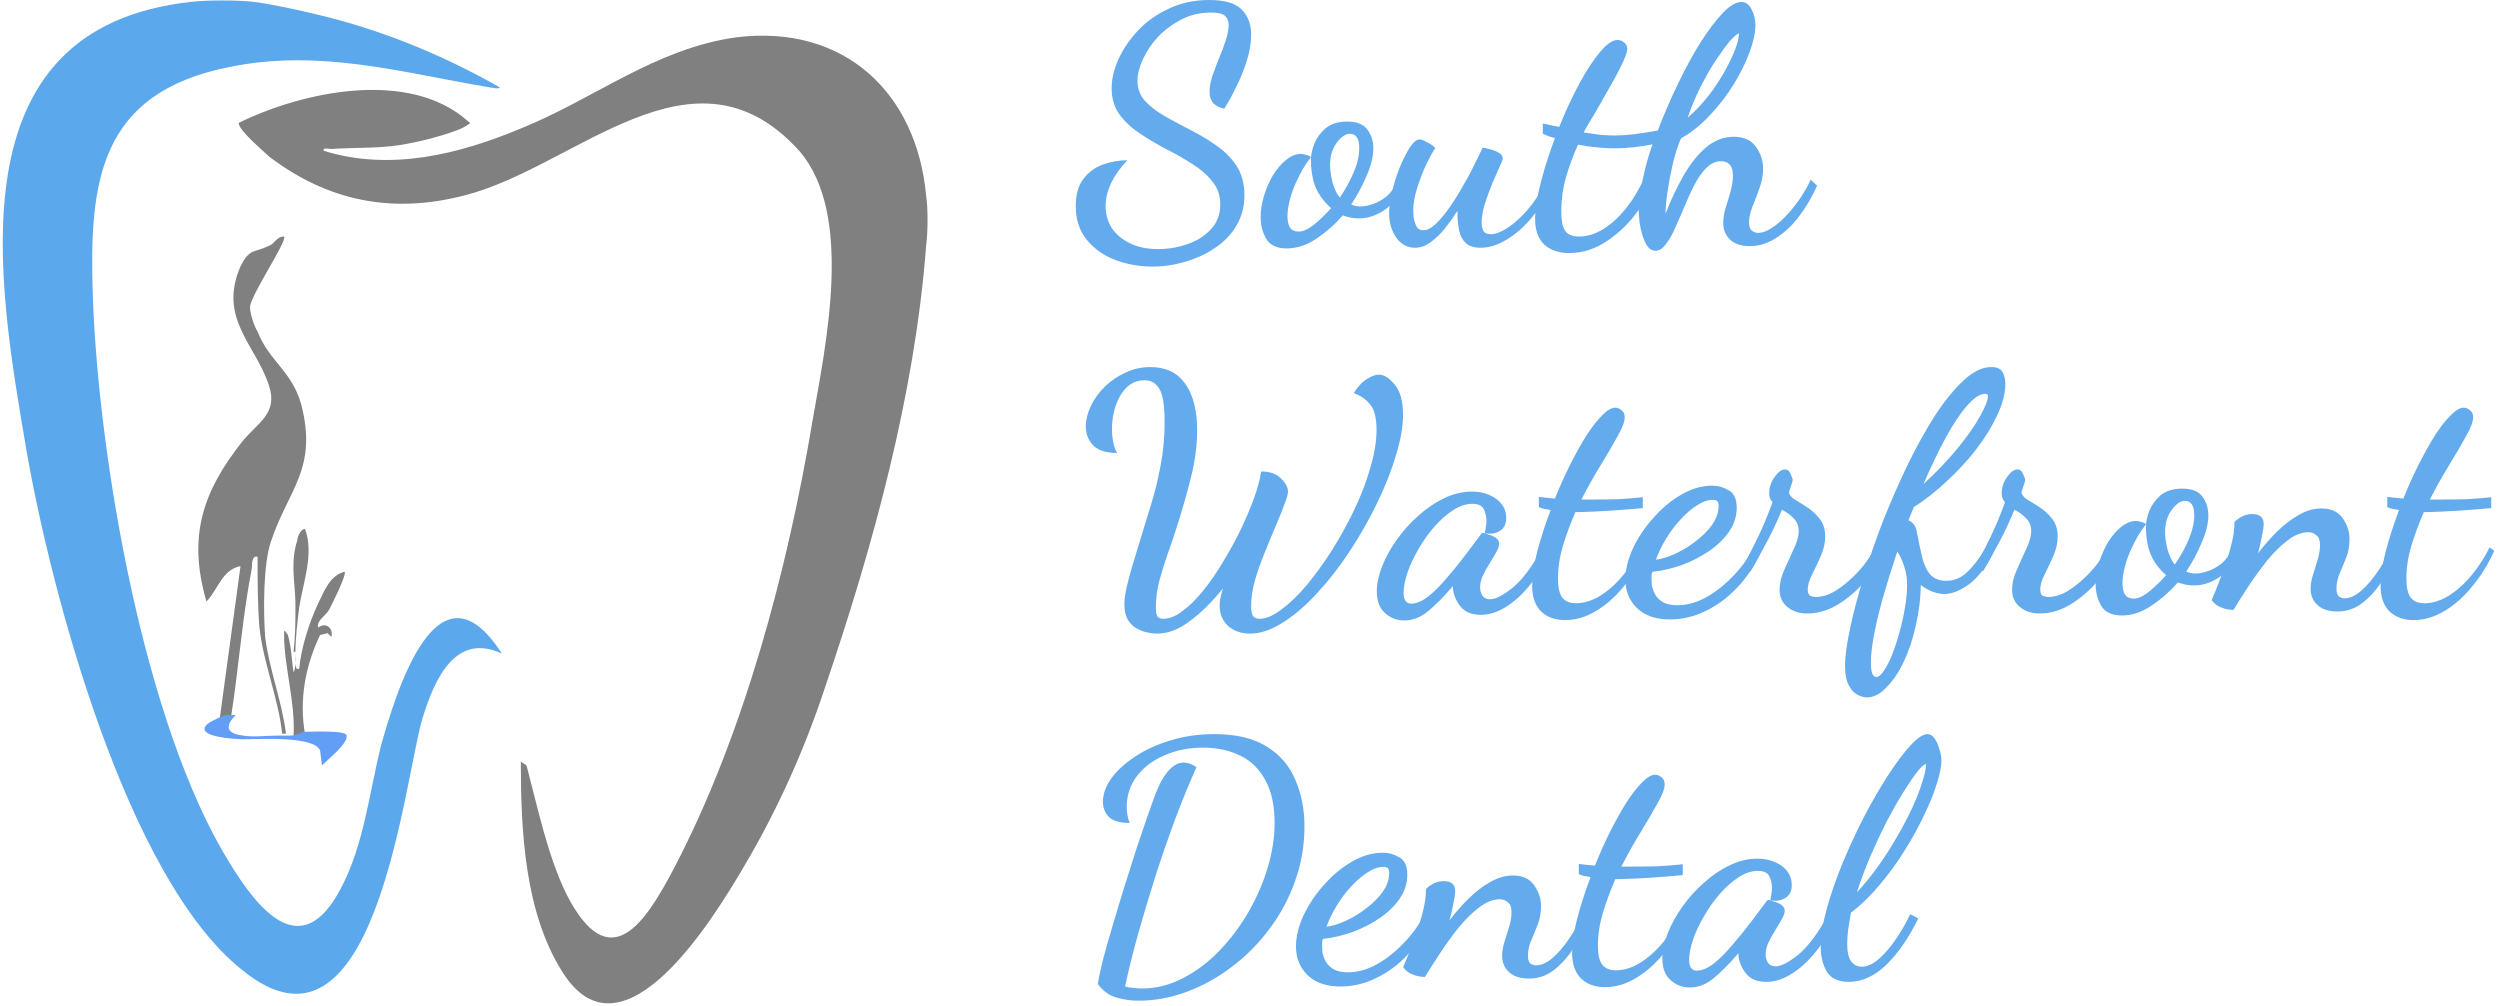 <svg xmlns="http://www.w3.org/2000/svg" width="179" height="72" viewBox="0 0 179 72" fill="none"><g clip-path="url(#clip0_13695_154)"><path d="M18.171 0.133C19.256 0.267 21.154 0.667 22.239 0.933C26.985 2 31.596 3.867 35.8 6.267C35.664 6.4 35.258 6.267 35.122 6.267C28.748 5.2 22.917 3.467 16.408 4.8C7.051 6.667 6.373 13.066 6.645 21.2C7.051 32.8 10.306 51.867 16.408 61.733C18.442 65.067 21.561 69.067 24.409 63.6C26.036 60.533 26.443 56.8 27.257 53.467C28.342 49.6 31.325 39.6 35.935 46.8C32.545 45.2 31.054 48.8 30.24 51.467C28.884 56.133 26.85 77.2 17.358 69.466C9.086 62.933 3.661 42.4 1.898 32.267C-0.136 20.267 -3.526 2 13.696 0.133C14.781 -0 17.086 -0 18.171 0.133Z" fill="#5CA8EC"></path><path d="M66.311 14C66.447 14.934 66.447 16.534 66.311 17.6C65.497 28.267 62.514 39.067 59.124 49.067C57.632 53.6 55.734 57.867 53.293 62C51.259 65.467 44.614 76.534 40.275 69.6C37.562 65.334 37.291 59.467 37.291 54.534L37.698 54.8C38.512 57.867 39.19 61.2 40.546 64C43.665 70.134 46.241 66 48.275 62.134C53.293 52.534 56.412 40.667 58.175 30.134C59.124 24.667 61.158 15.334 57.225 10.8C49.631 2.4 41.224 12 33.223 14C28.07 15.334 23.459 14.4 19.256 11.2C18.849 10.8 17.086 9.334 17.086 8.8C21.697 6.534 29.291 4.934 33.494 8.667C33.63 8.8 33.766 8.8 33.494 8.934C32.816 9.467 30.104 10.134 29.291 10.267C27.392 10.667 25.629 10.534 23.731 10.667C23.595 10.667 23.053 10.534 23.188 10.8C27.934 12.267 32.816 11.067 37.291 9.2C42.58 7.067 46.919 3.467 52.75 2.667C60.48 1.734 65.633 6.667 66.311 14Z" fill="#808080"></path><path d="M15.73 51.466L17.222 40.533C15.866 40.8 15.594 42.266 14.781 43.066C13.425 38.4 14.509 35.2 17.357 31.6C18.442 30.266 19.934 29.6 19.256 27.6C18.306 24.666 15.594 22.8 17.222 19.066C17.9 17.733 18.171 18.133 19.256 17.6C19.663 17.466 19.798 16.933 20.34 16.933C20.612 17.2 17.9 21.2 17.9 22C17.9 22.4 18.171 23.333 18.442 23.733C19.256 25.866 20.883 26.533 21.561 28.933C22.781 33.6 20.612 35.066 19.391 38.8C18.849 40.4 18.849 43.733 18.985 45.6C19.256 47.866 20.205 50.266 20.476 52.533C20.34 52.533 20.205 52.533 20.205 52.533C19.934 50 18.849 47.466 18.578 44.933C18.442 43.333 18.442 41.466 18.442 39.866C18.035 39.733 18.035 40.4 18.035 40.666C17.357 44.133 17.086 47.866 16.544 51.333C16.137 51.466 15.866 51.333 15.73 51.466Z" fill="#808080"></path><path d="M21.154 46.8C21.154 46.933 21.019 48.133 21.426 47.866C21.561 46.4 22.104 44.666 22.782 43.2C23.189 42.4 23.595 41.2 24.68 40.933C24.816 41.2 23.731 43.333 23.595 43.6C23.324 44.133 22.646 44.4 22.782 44.933C23.324 44.533 23.867 44.933 23.731 45.6L23.46 45.333L22.917 45.466C21.832 47.733 21.426 50.133 21.832 52.533C21.697 52.533 21.426 52.666 21.019 52.666C21.154 50.266 20.341 47.733 20.341 45.466C20.341 45.066 20.341 45.066 20.612 45.466C20.883 46.4 20.883 47.333 21.019 48.133C21.154 48 21.154 47.2 21.154 46.8Z" fill="#808080"></path><path d="M16.884 51.2C16.07 52 16.205 52.534 17.426 52.667V52.675C18.224 52.79 19.143 52.667 19.934 52.667H20.747C21.154 52.667 21.426 52.534 21.697 52.4C22.241 52.4 24.816 52.267 24.816 52.667C24.951 53.2 23.46 54.4 23.053 54.8L22.917 53.733C22.518 52.688 18.603 52.922 17.426 52.932V52.934C17.418 52.934 17.409 52.933 17.398 52.933C17.384 52.933 17.371 52.934 17.358 52.934V52.931C16.772 52.918 14.196 52.764 14.714 52C14.85 51.733 15.528 51.466 15.799 51.333C15.934 51.333 16.002 51.2 16.205 51.2H16.884Z" fill="#629DF6"></path><path d="M21.832 37.866C22.51 39.599 21.697 41.733 21.426 43.467C21.29 44.533 21.154 45.734 21.154 46.667H21.019C21.154 45.467 21.154 44.4 21.154 43.333L21.149 43.036C21.107 41.565 20.782 40.292 21.29 38.667C21.29 38.4 21.561 37.867 21.832 37.866Z" fill="#808080"></path></g><g clip-path="url(#clip1_13695_154)"><path d="M132.379 70.302C131.627 70.302 131.099 70.057 130.794 69.569C130.506 69.064 130.362 68.473 130.362 67.794C130.362 67.022 130.506 66.115 130.794 65.074C131.083 64.034 131.459 62.946 131.923 61.81C132.403 60.659 132.923 59.54 133.483 58.452C134.06 57.348 134.636 56.354 135.212 55.471C135.788 54.588 136.316 53.887 136.797 53.366C137.293 52.83 137.693 52.562 137.997 52.562C138.205 52.562 138.381 52.672 138.525 52.893C138.669 53.098 138.781 53.35 138.861 53.65C138.957 53.934 139.005 54.202 139.005 54.454C139.005 54.88 138.893 55.44 138.669 56.134C138.461 56.812 138.157 57.561 137.757 58.381C137.373 59.201 136.909 60.044 136.364 60.911C135.836 61.763 135.244 62.575 134.588 63.348C133.948 64.12 133.259 64.791 132.523 65.358C132.459 65.752 132.395 66.147 132.331 66.541C132.283 66.919 132.259 67.266 132.259 67.582C132.259 68.149 132.355 68.567 132.547 68.835C132.739 69.088 132.987 69.214 133.291 69.214C133.692 69.214 134.1 69.032 134.516 68.67C134.948 68.291 135.356 67.818 135.74 67.251C136.14 66.667 136.485 66.068 136.773 65.453L137.349 65.76C136.661 67.164 135.892 68.275 135.044 69.095C134.196 69.9 133.307 70.302 132.379 70.302ZM132.955 63.892C133.499 63.308 134.012 62.678 134.492 61.999C134.988 61.306 135.436 60.604 135.836 59.894C136.252 59.185 136.613 58.499 136.917 57.837C137.221 57.174 137.453 56.583 137.613 56.063C137.789 55.526 137.885 55.101 137.901 54.785C137.901 54.77 137.901 54.762 137.901 54.762C137.901 54.746 137.901 54.73 137.901 54.714C137.773 54.714 137.565 54.896 137.277 55.258C137.005 55.605 136.677 56.086 136.292 56.701C135.908 57.316 135.508 58.018 135.092 58.806C134.692 59.595 134.3 60.431 133.916 61.314C133.547 62.181 133.227 63.04 132.955 63.892Z" fill="#64ABED"></path><path d="M120.991 70.704C120.463 70.704 120.007 70.531 119.623 70.184C119.223 69.837 119.022 69.317 119.022 68.623C119.022 68.071 119.151 67.472 119.407 66.825C119.663 66.178 120.015 65.54 120.463 64.909C120.911 64.278 121.423 63.711 122 63.206C122.576 62.686 123.192 62.268 123.848 61.953C124.504 61.637 125.161 61.48 125.817 61.48C126.505 61.48 127.089 61.653 127.57 62C128.05 62.347 128.29 62.804 128.29 63.372C128.29 63.797 128.138 64.105 127.834 64.294C127.53 64.483 127.169 64.539 126.753 64.46C126.785 64.318 126.809 64.176 126.825 64.034C126.857 63.892 126.873 63.742 126.873 63.585C126.873 63.269 126.809 62.985 126.681 62.733C126.553 62.481 126.281 62.355 125.865 62.355C125.417 62.355 124.961 62.505 124.496 62.804C124.032 63.104 123.584 63.498 123.152 63.987C122.736 64.46 122.36 64.988 122.024 65.572C121.687 66.139 121.423 66.699 121.231 67.251C121.039 67.803 120.943 68.299 120.943 68.741C120.943 69.246 121.127 69.498 121.495 69.498C121.863 69.498 122.272 69.324 122.72 68.978C123.168 68.615 123.616 68.165 124.064 67.629C124.528 67.093 124.969 66.549 125.385 65.997C125.801 65.43 126.161 64.949 126.465 64.554C126.513 64.475 126.577 64.436 126.657 64.436C126.721 64.452 126.841 64.491 127.017 64.554C127.209 64.602 127.385 64.68 127.546 64.791C127.706 64.901 127.786 65.043 127.786 65.217C127.786 65.374 127.714 65.579 127.57 65.832C127.441 66.068 127.281 66.336 127.089 66.636C126.913 66.92 126.753 67.211 126.609 67.511C126.481 67.795 126.417 68.071 126.417 68.339C126.417 68.544 126.473 68.741 126.585 68.93C126.697 69.104 126.881 69.19 127.137 69.19C127.522 69.19 128.058 68.914 128.746 68.362C129.45 67.795 130.162 66.841 130.883 65.501L131.339 65.95C130.955 66.801 130.491 67.558 129.946 68.221C129.418 68.867 128.858 69.372 128.266 69.734C127.674 70.113 127.073 70.302 126.465 70.302C125.809 70.302 125.321 70.097 125.001 69.687C124.68 69.277 124.504 68.836 124.472 68.362C124.472 68.331 124.472 68.307 124.472 68.291C124.472 68.276 124.472 68.26 124.472 68.244C123.832 69.001 123.24 69.6 122.696 70.042C122.168 70.483 121.599 70.704 120.991 70.704Z" fill="#64ABED"></path><path d="M114.915 70.68C114.211 70.68 113.643 70.475 113.211 70.065C112.779 69.655 112.562 69.032 112.562 68.197C112.562 67.55 112.683 66.746 112.923 65.784C113.179 64.822 113.499 63.829 113.883 62.804C113.771 62.772 113.635 62.748 113.475 62.733C113.331 62.701 113.187 62.654 113.043 62.591V61.858C113.299 61.889 113.507 61.913 113.667 61.928C113.843 61.944 114.019 61.96 114.195 61.976C114.531 61.14 114.891 60.336 115.275 59.563C115.676 58.775 116.068 58.073 116.452 57.458C116.852 56.843 117.228 56.362 117.58 56.015C117.932 55.653 118.245 55.471 118.517 55.471C118.677 55.471 118.829 55.534 118.973 55.66C119.117 55.771 119.189 55.936 119.189 56.157C119.189 56.472 119.021 56.922 118.685 57.505C118.365 58.089 117.964 58.775 117.484 59.563C117.004 60.336 116.54 61.164 116.092 62.047C116.22 62.047 116.348 62.047 116.476 62.047C116.604 62.047 116.724 62.047 116.836 62.047C117.54 62.047 118.173 62.039 118.733 62.023C119.309 61.992 119.893 61.944 120.485 61.881V62.662C119.605 62.74 118.797 62.804 118.06 62.851C117.324 62.898 116.62 62.93 115.948 62.946C115.9 62.946 115.852 62.946 115.804 62.946C115.756 62.946 115.708 62.946 115.66 62.946C115.323 63.718 115.027 64.514 114.771 65.335C114.531 66.139 114.411 66.927 114.411 67.7C114.411 68.346 114.515 68.804 114.723 69.072C114.931 69.34 115.259 69.474 115.708 69.474C116.508 69.474 117.324 69.119 118.157 68.409C119.005 67.684 119.741 66.706 120.365 65.476L120.701 65.713C120.285 66.643 119.765 67.487 119.141 68.244C118.533 69.001 117.868 69.592 117.148 70.018C116.428 70.459 115.684 70.68 114.915 70.68Z" fill="#64ABED"></path><path d="M109.473 70.065C108.849 70.065 108.369 69.908 108.032 69.592C107.712 69.293 107.552 68.906 107.552 68.433C107.552 68.118 107.608 67.787 107.72 67.44C107.832 67.077 107.944 66.714 108.056 66.352C108.168 65.989 108.225 65.642 108.225 65.311C108.225 64.964 108.136 64.728 107.96 64.601C107.8 64.46 107.608 64.389 107.384 64.389C106.904 64.389 106.408 64.586 105.896 64.98C105.399 65.358 104.911 65.839 104.431 66.423C103.967 67.006 103.527 67.613 103.111 68.244C102.695 68.875 102.334 69.442 102.03 69.947C101.726 69.947 101.438 69.892 101.166 69.781C100.894 69.687 100.662 69.513 100.47 69.261C100.486 69.182 100.582 68.946 100.758 68.552C100.918 68.141 101.102 67.66 101.31 67.109C101.518 66.541 101.702 65.95 101.862 65.335C102.022 64.72 102.102 64.16 102.102 63.655C102.214 63.529 102.382 63.403 102.606 63.277C102.847 63.151 103.095 63.088 103.351 63.088C103.911 63.088 104.191 63.324 104.191 63.797C104.191 63.986 104.151 64.27 104.071 64.649C104.007 65.011 103.911 65.429 103.783 65.902C104.199 65.35 104.655 64.83 105.151 64.341C105.648 63.852 106.16 63.458 106.688 63.159C107.232 62.843 107.776 62.685 108.321 62.685C109.009 62.685 109.513 62.914 109.833 63.371C110.169 63.829 110.337 64.333 110.337 64.885C110.337 65.358 110.257 65.8 110.097 66.21C109.937 66.62 109.777 67.006 109.617 67.369C109.473 67.731 109.401 68.086 109.401 68.433C109.401 68.686 109.457 68.867 109.569 68.977C109.697 69.072 109.833 69.119 109.977 69.119C110.361 69.119 110.761 68.938 111.178 68.575C111.594 68.213 111.986 67.755 112.354 67.203C112.738 66.636 113.074 66.068 113.362 65.5L113.77 65.831C113.434 66.604 113.05 67.314 112.618 67.96C112.202 68.591 111.73 69.103 111.202 69.498C110.689 69.876 110.113 70.065 109.473 70.065Z" fill="#64ABED"></path><path d="M95.985 70.633C94.961 70.633 94.168 70.357 93.608 69.805C93.064 69.269 92.792 68.591 92.792 67.771C92.792 67.077 92.968 66.344 93.32 65.571C93.688 64.783 94.177 64.05 94.785 63.372C95.393 62.678 96.065 62.118 96.801 61.692C97.538 61.267 98.274 61.054 99.01 61.054C99.426 61.054 99.819 61.164 100.187 61.385C100.571 61.59 100.763 62.008 100.763 62.639C100.763 63.238 100.587 63.797 100.235 64.318C99.882 64.838 99.41 65.303 98.818 65.713C98.226 66.123 97.57 66.462 96.849 66.73C96.145 66.983 95.433 67.148 94.713 67.227C94.697 67.29 94.681 67.361 94.665 67.44C94.665 67.503 94.665 67.614 94.665 67.771C94.665 67.85 94.673 67.992 94.689 68.197C94.721 68.386 94.793 68.591 94.905 68.812C95.017 69.033 95.201 69.222 95.457 69.38C95.713 69.537 96.065 69.616 96.513 69.616C97.186 69.616 97.858 69.435 98.53 69.072C99.218 68.694 99.859 68.197 100.451 67.582C101.059 66.967 101.563 66.281 101.963 65.524L102.443 65.903C102.011 66.849 101.451 67.677 100.763 68.386C100.091 69.096 99.338 69.648 98.506 70.042C97.69 70.436 96.849 70.633 95.985 70.633ZM94.977 66.352C95.393 66.305 95.857 66.163 96.369 65.926C96.882 65.69 97.37 65.39 97.834 65.027C98.314 64.665 98.706 64.27 99.01 63.845C99.314 63.403 99.466 62.962 99.466 62.52C99.466 62.347 99.434 62.228 99.37 62.165C99.306 62.102 99.202 62.071 99.058 62.071C98.69 62.071 98.306 62.205 97.906 62.473C97.506 62.725 97.114 63.064 96.729 63.49C96.345 63.9 96.001 64.357 95.697 64.862C95.393 65.366 95.153 65.863 94.977 66.352Z" fill="#64ABED"></path><path d="M81.514 71.65C80.954 71.65 80.418 71.571 79.906 71.413C79.41 71.272 78.978 70.956 78.609 70.467C78.657 70.089 78.769 69.537 78.945 68.812C79.138 68.086 79.37 67.266 79.642 66.352C79.914 65.421 80.202 64.467 80.506 63.49C80.81 62.512 81.106 61.582 81.394 60.699C81.698 59.8 81.963 59.019 82.187 58.357C82.427 57.679 82.603 57.19 82.715 56.891C82.763 56.764 82.843 56.575 82.955 56.323C83.067 56.071 83.211 55.81 83.387 55.542C83.563 55.274 83.763 55.053 83.987 54.88C84.227 54.691 84.484 54.596 84.756 54.596C85.028 54.596 85.332 54.706 85.668 54.927C85.172 56.031 84.668 57.261 84.155 58.617C83.659 59.958 83.179 61.345 82.715 62.78C82.267 64.199 81.85 65.587 81.466 66.943C81.098 68.283 80.794 69.513 80.554 70.633C80.682 70.68 80.858 70.712 81.082 70.728C81.322 70.759 81.546 70.775 81.754 70.775C82.795 70.775 83.787 70.522 84.732 70.018C85.676 69.529 86.54 68.875 87.325 68.055C88.125 67.219 88.821 66.289 89.413 65.264C90.005 64.223 90.462 63.158 90.782 62.071C91.102 60.983 91.262 59.942 91.262 58.948C91.262 57.671 91.038 56.638 90.59 55.85C90.157 55.046 89.557 54.462 88.789 54.099C88.021 53.721 87.14 53.532 86.148 53.532C85.108 53.532 84.171 53.721 83.339 54.099C82.507 54.462 81.85 54.967 81.37 55.613C80.906 56.244 80.674 56.969 80.674 57.789C80.674 57.963 80.69 58.152 80.722 58.357C80.754 58.546 80.81 58.735 80.89 58.925C80.202 58.925 79.706 58.783 79.402 58.499C79.114 58.199 78.969 57.837 78.969 57.411C78.969 56.859 79.17 56.299 79.57 55.731C79.986 55.164 80.554 54.644 81.274 54.17C82.011 53.682 82.859 53.295 83.819 53.011C84.78 52.712 85.82 52.562 86.94 52.562C88.509 52.562 89.765 52.862 90.71 53.461C91.654 54.044 92.334 54.841 92.75 55.85C93.183 56.843 93.399 57.955 93.399 59.185C93.399 60.541 93.175 61.842 92.726 63.088C92.294 64.317 91.686 65.453 90.902 66.494C90.133 67.534 89.237 68.441 88.213 69.214C87.204 69.986 86.124 70.586 84.972 71.011C83.835 71.437 82.683 71.65 81.514 71.65Z" fill="#64ABED"></path><path d="M172.803 44.399C172.099 44.399 171.531 44.194 171.098 43.784C170.666 43.374 170.45 42.752 170.45 41.916C170.45 41.269 170.57 40.465 170.81 39.503C171.066 38.541 171.387 37.548 171.771 36.523C171.659 36.491 171.523 36.468 171.363 36.452C171.218 36.42 171.074 36.373 170.93 36.31V35.577C171.186 35.608 171.395 35.632 171.555 35.648C171.731 35.663 171.907 35.679 172.083 35.695C172.419 34.859 172.779 34.055 173.163 33.282C173.563 32.494 173.955 31.792 174.34 31.177C174.74 30.562 175.116 30.081 175.468 29.734C175.82 29.372 176.132 29.19 176.404 29.19C176.564 29.19 176.716 29.253 176.86 29.38C177.005 29.49 177.077 29.656 177.077 29.876C177.077 30.192 176.909 30.641 176.572 31.225C176.252 31.808 175.852 32.494 175.372 33.282C174.892 34.055 174.428 34.883 173.979 35.766C174.108 35.766 174.236 35.766 174.364 35.766C174.492 35.766 174.612 35.766 174.724 35.766C175.428 35.766 176.06 35.758 176.62 35.742C177.197 35.711 177.781 35.663 178.373 35.6V36.381C177.493 36.46 176.684 36.523 175.948 36.57C175.212 36.617 174.508 36.649 173.835 36.665C173.787 36.665 173.739 36.665 173.691 36.665C173.643 36.665 173.595 36.665 173.547 36.665C173.211 37.437 172.915 38.234 172.659 39.054C172.419 39.858 172.299 40.646 172.299 41.419C172.299 42.066 172.403 42.523 172.611 42.791C172.819 43.059 173.147 43.193 173.595 43.193C174.396 43.193 175.212 42.838 176.044 42.129C176.893 41.403 177.629 40.426 178.253 39.196L178.589 39.432C178.173 40.362 177.653 41.206 177.029 41.963C176.42 42.72 175.756 43.311 175.036 43.737C174.316 44.178 173.571 44.399 172.803 44.399Z" fill="#64ABED"></path><path d="M167.362 43.784C166.737 43.784 166.257 43.626 165.921 43.311C165.601 43.011 165.441 42.625 165.441 42.152C165.441 41.837 165.497 41.505 165.609 41.158C165.721 40.796 165.833 40.433 165.945 40.071C166.057 39.708 166.113 39.361 166.113 39.03C166.113 38.683 166.025 38.446 165.849 38.32C165.689 38.178 165.497 38.107 165.273 38.107C164.793 38.107 164.297 38.304 163.784 38.699C163.288 39.077 162.8 39.558 162.32 40.142C161.856 40.725 161.416 41.332 160.999 41.963C160.583 42.593 160.223 43.161 159.919 43.666C159.615 43.666 159.327 43.611 159.055 43.5C158.783 43.406 158.55 43.232 158.358 42.98C158.374 42.901 158.47 42.664 158.647 42.27C158.807 41.86 158.991 41.379 159.199 40.827C159.407 40.26 159.591 39.668 159.751 39.053C159.911 38.438 159.991 37.879 159.991 37.374C160.103 37.248 160.271 37.122 160.495 36.996C160.735 36.87 160.983 36.806 161.239 36.806C161.8 36.806 162.08 37.043 162.08 37.516C162.08 37.705 162.04 37.989 161.96 38.367C161.896 38.73 161.8 39.148 161.672 39.621C162.088 39.069 162.544 38.549 163.04 38.06C163.536 37.571 164.048 37.177 164.577 36.877C165.121 36.562 165.665 36.404 166.209 36.404C166.897 36.404 167.402 36.633 167.722 37.09C168.058 37.547 168.226 38.052 168.226 38.604C168.226 39.077 168.146 39.519 167.986 39.929C167.826 40.339 167.666 40.725 167.506 41.088C167.362 41.45 167.29 41.805 167.29 42.152C167.29 42.404 167.346 42.586 167.458 42.696C167.586 42.791 167.722 42.838 167.866 42.838C168.25 42.838 168.65 42.657 169.066 42.294C169.482 41.931 169.875 41.474 170.243 40.922C170.627 40.354 170.963 39.787 171.251 39.219L171.659 39.55C171.323 40.323 170.939 41.032 170.507 41.679C170.091 42.31 169.618 42.822 169.09 43.216C168.578 43.595 168.002 43.784 167.362 43.784Z" fill="#64ABED"></path><path d="M151.922 44.068C151.202 44.068 150.706 43.832 150.434 43.358C150.178 42.901 150.05 42.397 150.05 41.845C150.05 41.34 150.13 40.828 150.29 40.307C150.45 39.771 150.666 39.274 150.938 38.817C151.226 38.36 151.538 37.997 151.874 37.729C152.227 37.445 152.579 37.303 152.931 37.303C153.043 37.303 153.171 37.327 153.315 37.374C153.475 37.406 153.587 37.461 153.651 37.54C153.459 37.776 153.259 38.068 153.051 38.415C152.859 38.762 152.675 39.133 152.499 39.527C152.339 39.905 152.211 40.291 152.115 40.686C152.019 41.08 151.97 41.443 151.97 41.774C151.97 42.089 152.027 42.349 152.139 42.554C152.267 42.759 152.483 42.862 152.787 42.862C153.091 42.862 153.451 42.696 153.867 42.365C154.299 42.018 154.707 41.624 155.092 41.182C154.579 40.725 154.211 40.228 153.987 39.692C153.763 39.14 153.651 38.478 153.651 37.705C153.651 37.374 153.731 36.996 153.891 36.57C154.067 36.144 154.339 35.774 154.707 35.458C155.092 35.143 155.604 34.985 156.244 34.985C156.932 34.985 157.412 35.175 157.685 35.553C157.973 35.931 158.117 36.381 158.117 36.901C158.117 37.485 157.957 38.139 157.637 38.864C157.332 39.59 156.964 40.276 156.532 40.922C156.724 41.017 156.948 41.064 157.204 41.064C157.444 41.064 157.733 41.009 158.069 40.899C158.405 40.788 158.733 40.607 159.053 40.355C159.373 40.087 159.629 39.732 159.821 39.29L160.253 39.598C159.901 40.402 159.429 40.993 158.837 41.372C158.261 41.734 157.693 41.916 157.132 41.916C156.924 41.916 156.716 41.9 156.508 41.868C156.3 41.821 156.108 41.766 155.932 41.703C155.388 42.334 154.763 42.885 154.059 43.358C153.355 43.832 152.643 44.068 151.922 44.068ZM155.716 40.425C156.1 39.874 156.428 39.282 156.7 38.652C156.972 38.021 157.108 37.437 157.108 36.901C157.108 36.539 157.052 36.278 156.94 36.121C156.828 35.947 156.66 35.861 156.436 35.861C156.132 35.861 155.82 36.073 155.5 36.499C155.18 36.925 155.02 37.461 155.02 38.108C155.02 38.439 155.076 38.841 155.188 39.314C155.316 39.787 155.492 40.157 155.716 40.425Z" fill="#64ABED"></path><path d="M146.057 43.926C145.465 43.926 144.984 43.768 144.616 43.453C144.248 43.153 144.064 42.743 144.064 42.223C144.064 41.781 144.176 41.308 144.4 40.804C144.624 40.299 144.848 39.803 145.072 39.314C145.313 38.825 145.433 38.391 145.433 38.013C145.433 37.65 145.313 37.35 145.072 37.114C144.832 36.862 144.552 36.657 144.232 36.499C143.88 37.366 143.48 38.21 143.032 39.03C142.6 39.834 142.247 40.465 141.975 40.922L141.615 40.236C141.839 39.826 142.135 39.243 142.504 38.486C142.872 37.729 143.224 36.885 143.56 35.955C143.4 35.797 143.32 35.584 143.32 35.316C143.32 34.906 143.448 34.52 143.704 34.157C143.96 33.795 144.208 33.613 144.448 33.613C144.64 33.613 144.776 33.724 144.856 33.944C144.952 34.149 145 34.291 145 34.37C145 34.449 144.96 34.591 144.88 34.796C144.816 35.001 144.768 35.151 144.736 35.245C144.752 35.419 144.888 35.592 145.144 35.766C145.417 35.923 145.721 36.113 146.057 36.333C146.393 36.554 146.689 36.83 146.945 37.161C147.201 37.492 147.329 37.91 147.329 38.415C147.329 38.872 147.225 39.337 147.017 39.81C146.809 40.283 146.601 40.725 146.393 41.135C146.185 41.545 146.081 41.9 146.081 42.199C146.081 42.42 146.137 42.57 146.249 42.649C146.377 42.712 146.521 42.743 146.681 42.743C147.065 42.743 147.465 42.633 147.881 42.412C148.298 42.176 148.706 41.876 149.106 41.513C149.506 41.151 149.858 40.772 150.162 40.378C150.466 39.968 150.698 39.597 150.859 39.266L151.435 39.692C151.131 40.37 150.69 41.04 150.114 41.703C149.538 42.349 148.898 42.885 148.194 43.311C147.489 43.721 146.777 43.926 146.057 43.926Z" fill="#64ABED"></path><path d="M133.667 49.934C133.491 49.934 133.283 49.879 133.043 49.769C132.787 49.658 132.571 49.438 132.395 49.106C132.202 48.791 132.106 48.31 132.106 47.663C132.106 46.986 132.226 46.094 132.467 44.991C132.691 43.903 133.011 42.696 133.427 41.372C133.827 40.032 134.299 38.66 134.843 37.256C135.404 35.853 135.996 34.505 136.62 33.212C137.26 31.903 137.917 30.728 138.589 29.687C139.277 28.646 139.957 27.819 140.63 27.204C141.302 26.589 141.95 26.281 142.574 26.281C142.99 26.281 143.262 26.407 143.39 26.66C143.519 26.896 143.583 27.172 143.583 27.488C143.583 28.166 143.39 28.907 143.006 29.711C142.638 30.515 142.142 31.327 141.518 32.147C140.894 32.951 140.189 33.716 139.405 34.441C138.637 35.167 137.845 35.79 137.028 36.31C136.964 36.468 136.9 36.626 136.836 36.783C136.772 36.941 136.708 37.099 136.644 37.256C136.82 37.319 136.956 37.43 137.052 37.587C137.164 37.745 137.228 37.911 137.244 38.084C137.372 38.762 137.5 39.369 137.628 39.905C137.756 40.426 137.949 40.836 138.205 41.135C138.477 41.435 138.861 41.585 139.357 41.585C139.917 41.585 140.413 41.38 140.846 40.97C141.278 40.56 141.718 39.984 142.166 39.243L142.694 39.621C142.182 40.631 141.606 41.372 140.966 41.845C140.325 42.302 139.749 42.531 139.237 42.531C138.965 42.531 138.677 42.476 138.373 42.365C138.085 42.255 137.804 42.097 137.532 41.892C137.516 42.87 137.396 43.832 137.172 44.778C136.964 45.74 136.676 46.607 136.308 47.38C135.94 48.152 135.524 48.767 135.06 49.225C134.611 49.698 134.147 49.934 133.667 49.934ZM134.339 48.468C134.515 48.468 134.699 48.318 134.891 48.018C135.1 47.719 135.3 47.325 135.492 46.836C135.684 46.347 135.86 45.803 136.02 45.204C136.18 44.62 136.308 44.037 136.404 43.453C136.5 42.886 136.548 42.365 136.548 41.892C136.548 41.435 136.492 41.033 136.38 40.686C136.284 40.323 136.108 39.921 135.852 39.48C135.484 40.568 135.156 41.616 134.867 42.625C134.579 43.635 134.355 44.549 134.195 45.369C134.035 46.205 133.955 46.899 133.955 47.451C133.955 48.129 134.083 48.468 134.339 48.468ZM137.724 34.654C138.701 33.756 139.533 32.88 140.221 32.029C140.91 31.177 141.43 30.428 141.782 29.782C142.15 29.12 142.334 28.654 142.334 28.386C142.334 28.26 142.27 28.197 142.142 28.197C141.758 28.197 141.318 28.489 140.822 29.072C140.325 29.64 139.813 30.413 139.285 31.39C138.757 32.368 138.237 33.456 137.724 34.654Z" fill="#64ABED"></path><path d="M129.41 43.926C128.818 43.926 128.338 43.768 127.97 43.453C127.602 43.153 127.418 42.743 127.418 42.223C127.418 41.781 127.53 41.308 127.754 40.804C127.978 40.299 128.202 39.803 128.426 39.314C128.666 38.825 128.786 38.391 128.786 38.013C128.786 37.65 128.666 37.35 128.426 37.114C128.186 36.862 127.906 36.657 127.586 36.499C127.234 37.366 126.833 38.21 126.385 39.03C125.953 39.834 125.601 40.465 125.329 40.922L124.969 40.236C125.193 39.826 125.489 39.243 125.857 38.486C126.225 37.729 126.577 36.885 126.913 35.955C126.753 35.797 126.673 35.584 126.673 35.316C126.673 34.906 126.801 34.52 127.057 34.157C127.314 33.795 127.562 33.613 127.802 33.613C127.994 33.613 128.13 33.724 128.21 33.944C128.306 34.149 128.354 34.291 128.354 34.37C128.354 34.449 128.314 34.591 128.234 34.796C128.17 35.001 128.122 35.151 128.09 35.245C128.106 35.419 128.242 35.592 128.498 35.766C128.77 35.923 129.074 36.113 129.41 36.333C129.746 36.554 130.043 36.83 130.299 37.161C130.555 37.492 130.683 37.91 130.683 38.415C130.683 38.872 130.579 39.337 130.371 39.81C130.163 40.283 129.955 40.725 129.746 41.135C129.538 41.545 129.434 41.9 129.434 42.199C129.434 42.42 129.49 42.57 129.602 42.649C129.73 42.712 129.875 42.743 130.035 42.743C130.419 42.743 130.819 42.633 131.235 42.412C131.651 42.176 132.059 41.876 132.459 41.513C132.86 41.151 133.212 40.772 133.516 40.378C133.82 39.968 134.052 39.597 134.212 39.266L134.788 39.692C134.484 40.37 134.044 41.04 133.468 41.703C132.892 42.349 132.251 42.885 131.547 43.311C130.843 43.721 130.131 43.926 129.41 43.926Z" fill="#64ABED"></path><path d="M119.571 44.352C118.547 44.352 117.754 44.076 117.194 43.524C116.65 42.988 116.378 42.31 116.378 41.49C116.378 40.796 116.554 40.063 116.906 39.29C117.274 38.502 117.762 37.769 118.371 37.09C118.979 36.397 119.651 35.837 120.387 35.411C121.124 34.985 121.86 34.773 122.596 34.773C123.012 34.773 123.404 34.883 123.773 35.104C124.157 35.309 124.349 35.727 124.349 36.357C124.349 36.956 124.173 37.516 123.821 38.037C123.468 38.557 122.996 39.022 122.404 39.432C121.812 39.842 121.156 40.181 120.435 40.449C119.731 40.702 119.019 40.867 118.299 40.946C118.283 41.009 118.267 41.08 118.251 41.159C118.251 41.222 118.251 41.332 118.251 41.49C118.251 41.569 118.259 41.711 118.275 41.916C118.307 42.105 118.379 42.31 118.491 42.531C118.603 42.751 118.787 42.941 119.043 43.098C119.299 43.256 119.651 43.335 120.099 43.335C120.772 43.335 121.444 43.154 122.116 42.791C122.804 42.412 123.444 41.916 124.037 41.301C124.645 40.686 125.149 40 125.549 39.243L126.029 39.621C125.597 40.567 125.037 41.395 124.349 42.105C123.677 42.815 122.924 43.366 122.092 43.761C121.276 44.155 120.435 44.352 119.571 44.352ZM118.563 40.071C118.979 40.023 119.443 39.882 119.955 39.645C120.467 39.408 120.956 39.109 121.42 38.746C121.9 38.383 122.292 37.989 122.596 37.563C122.9 37.122 123.052 36.681 123.052 36.239C123.052 36.066 123.02 35.947 122.956 35.884C122.892 35.821 122.788 35.789 122.644 35.789C122.276 35.789 121.892 35.924 121.492 36.192C121.092 36.444 120.699 36.783 120.315 37.209C119.931 37.619 119.587 38.076 119.283 38.581C118.979 39.085 118.739 39.582 118.563 40.071Z" fill="#64ABED"></path><path d="M112.055 44.399C111.351 44.399 110.783 44.194 110.35 43.784C109.918 43.374 109.702 42.752 109.702 41.916C109.702 41.269 109.822 40.465 110.062 39.503C110.318 38.541 110.638 37.548 111.023 36.523C110.911 36.491 110.775 36.468 110.614 36.452C110.47 36.42 110.326 36.373 110.182 36.31V35.577C110.438 35.608 110.646 35.632 110.807 35.648C110.983 35.663 111.159 35.679 111.335 35.695C111.671 34.859 112.031 34.055 112.415 33.282C112.815 32.494 113.207 31.792 113.592 31.177C113.992 30.562 114.368 30.081 114.72 29.734C115.072 29.372 115.384 29.19 115.656 29.19C115.816 29.19 115.968 29.253 116.112 29.38C116.257 29.49 116.329 29.656 116.329 29.876C116.329 30.192 116.16 30.641 115.824 31.225C115.504 31.808 115.104 32.494 114.624 33.282C114.144 34.055 113.68 34.883 113.231 35.766C113.359 35.766 113.488 35.766 113.616 35.766C113.744 35.766 113.864 35.766 113.976 35.766C114.68 35.766 115.312 35.758 115.872 35.742C116.449 35.711 117.033 35.663 117.625 35.6V36.381C116.745 36.46 115.936 36.523 115.2 36.57C114.464 36.617 113.76 36.649 113.087 36.665C113.039 36.665 112.991 36.665 112.943 36.665C112.895 36.665 112.847 36.665 112.799 36.665C112.463 37.437 112.167 38.234 111.911 39.054C111.671 39.858 111.551 40.646 111.551 41.419C111.551 42.066 111.655 42.523 111.863 42.791C112.071 43.059 112.399 43.193 112.847 43.193C113.648 43.193 114.464 42.838 115.296 42.129C116.144 41.403 116.881 40.426 117.505 39.196L117.841 39.432C117.425 40.362 116.905 41.206 116.281 41.963C115.672 42.72 115.008 43.311 114.288 43.737C113.568 44.178 112.823 44.399 112.055 44.399Z" fill="#64ABED"></path><path d="M100.547 44.423C100.019 44.423 99.562 44.249 99.178 43.903C98.778 43.556 98.578 43.035 98.578 42.341C98.578 41.789 98.706 41.19 98.962 40.544C99.218 39.897 99.57 39.259 100.019 38.628C100.467 37.997 100.979 37.429 101.555 36.925C102.131 36.404 102.748 35.987 103.404 35.671C104.06 35.356 104.716 35.198 105.373 35.198C106.061 35.198 106.645 35.372 107.125 35.719C107.605 36.066 107.845 36.523 107.845 37.09C107.845 37.516 107.693 37.824 107.389 38.013C107.085 38.202 106.725 38.257 106.309 38.178C106.341 38.037 106.365 37.895 106.381 37.753C106.413 37.611 106.429 37.461 106.429 37.303C106.429 36.988 106.365 36.704 106.237 36.452C106.109 36.2 105.837 36.073 105.421 36.073C104.972 36.073 104.516 36.223 104.052 36.523C103.588 36.822 103.14 37.217 102.708 37.706C102.291 38.178 101.915 38.707 101.579 39.29C101.243 39.858 100.979 40.418 100.787 40.97C100.595 41.522 100.499 42.018 100.499 42.46C100.499 42.964 100.683 43.217 101.051 43.217C101.419 43.217 101.827 43.043 102.275 42.696C102.724 42.334 103.172 41.884 103.62 41.348C104.084 40.812 104.524 40.268 104.94 39.716C105.357 39.148 105.717 38.667 106.021 38.273C106.069 38.194 106.133 38.155 106.213 38.155C106.277 38.171 106.397 38.21 106.573 38.273C106.765 38.32 106.941 38.399 107.101 38.51C107.261 38.62 107.341 38.762 107.341 38.935C107.341 39.093 107.269 39.298 107.125 39.55C106.997 39.787 106.837 40.055 106.645 40.355C106.469 40.638 106.309 40.93 106.165 41.23C106.037 41.514 105.973 41.789 105.973 42.058C105.973 42.263 106.029 42.46 106.141 42.649C106.253 42.822 106.437 42.909 106.693 42.909C107.077 42.909 107.613 42.633 108.302 42.081C109.006 41.514 109.718 40.56 110.438 39.219L110.895 39.669C110.51 40.52 110.046 41.277 109.502 41.939C108.974 42.586 108.414 43.09 107.821 43.453C107.229 43.832 106.629 44.021 106.021 44.021C105.365 44.021 104.876 43.816 104.556 43.406C104.236 42.996 104.06 42.554 104.028 42.081C104.028 42.05 104.028 42.026 104.028 42.01C104.028 41.995 104.028 41.979 104.028 41.963C103.388 42.72 102.796 43.319 102.251 43.761C101.723 44.202 101.155 44.423 100.547 44.423Z" fill="#64ABED"></path><path d="M82.834 45.369C82.674 45.369 82.466 45.346 82.21 45.298C81.954 45.251 81.69 45.156 81.418 45.014C81.161 44.888 80.945 44.683 80.769 44.399C80.593 44.116 80.505 43.737 80.505 43.264C80.505 42.87 80.585 42.357 80.745 41.727C80.905 41.08 81.177 40.142 81.561 38.912C81.85 37.982 82.13 37.067 82.402 36.168C82.69 35.254 82.922 34.307 83.098 33.33C83.29 32.352 83.386 31.311 83.386 30.208C83.386 29.561 83.346 29.017 83.266 28.576C83.186 28.134 83.034 27.803 82.81 27.582C82.602 27.346 82.306 27.227 81.922 27.227C81.537 27.227 81.201 27.33 80.913 27.535C80.625 27.74 80.385 28.016 80.193 28.363C80.001 28.694 79.857 29.064 79.761 29.474C79.665 29.884 79.617 30.294 79.617 30.704C79.617 31.398 79.737 31.974 79.977 32.431C79.193 32.431 78.624 32.25 78.272 31.887C77.92 31.524 77.744 31.075 77.744 30.539C77.744 30.066 77.864 29.577 78.104 29.072C78.344 28.568 78.672 28.11 79.089 27.7C79.521 27.275 80.017 26.936 80.577 26.683C81.137 26.415 81.738 26.281 82.378 26.281C83.466 26.281 84.29 26.675 84.851 27.464C85.427 28.252 85.715 29.372 85.715 30.823C85.715 31.911 85.563 33.046 85.259 34.229C84.971 35.395 84.603 36.673 84.154 38.06C83.994 38.565 83.802 39.125 83.578 39.74C83.37 40.339 83.178 40.962 83.002 41.608C82.842 42.239 82.762 42.87 82.762 43.501C82.762 43.8 82.794 44.005 82.858 44.116C82.938 44.242 83.082 44.305 83.29 44.305C83.722 44.305 84.178 44.123 84.659 43.761C85.155 43.398 85.651 42.909 86.147 42.294C86.643 41.679 87.115 40.993 87.564 40.236C88.028 39.48 88.452 38.707 88.836 37.919C89.22 37.114 89.54 36.357 89.796 35.648C90.053 34.922 90.221 34.292 90.301 33.756C90.909 33.756 91.381 33.921 91.717 34.252C92.053 34.583 92.221 34.899 92.221 35.198C92.221 35.356 92.149 35.624 92.005 36.003C91.877 36.381 91.653 36.941 91.333 37.682C91.077 38.281 90.813 38.92 90.541 39.598C90.269 40.26 90.037 40.922 89.844 41.585C89.668 42.231 89.58 42.838 89.58 43.406C89.58 43.721 89.62 43.95 89.7 44.092C89.796 44.234 89.965 44.305 90.205 44.305C90.653 44.305 91.165 44.084 91.741 43.642C92.333 43.217 92.942 42.633 93.566 41.892C94.19 41.135 94.798 40.292 95.391 39.361C95.983 38.415 96.519 37.438 96.999 36.428C97.479 35.419 97.855 34.426 98.127 33.448C98.416 32.47 98.56 31.579 98.56 30.775C98.56 29.908 98.4 29.293 98.079 28.93C97.775 28.568 97.391 28.308 96.927 28.15C97.215 27.692 97.519 27.361 97.839 27.156C98.175 26.936 98.472 26.825 98.728 26.825C99.096 26.825 99.472 27.062 99.856 27.535C100.256 27.992 100.456 28.718 100.456 29.711C100.456 30.547 100.288 31.509 99.952 32.597C99.632 33.685 99.184 34.82 98.608 36.003C98.047 37.169 97.399 38.313 96.663 39.432C95.943 40.536 95.166 41.537 94.334 42.436C93.518 43.335 92.694 44.045 91.861 44.565C91.029 45.101 90.237 45.369 89.484 45.369C89.068 45.369 88.692 45.282 88.356 45.109C88.036 44.951 87.78 44.715 87.588 44.399C87.412 44.1 87.324 43.745 87.324 43.335C87.324 43.146 87.348 42.949 87.396 42.744C87.444 42.539 87.5 42.334 87.564 42.129C86.779 43.106 85.987 43.887 85.187 44.47C84.403 45.07 83.618 45.369 82.834 45.369Z" fill="#64ABED"></path><path d="M112.362 18.118C111.61 18.118 111.009 17.913 110.561 17.503C110.129 17.093 109.913 16.478 109.913 15.658C109.913 15.201 109.977 14.657 110.105 14.026C110.233 13.396 110.401 12.726 110.609 12.016C110.833 11.29 111.073 10.581 111.33 9.887C111.186 9.84 111.049 9.8 110.921 9.769C110.809 9.722 110.657 9.658 110.465 9.58V8.846C110.753 8.894 110.969 8.941 111.114 8.988C111.258 9.02 111.434 9.051 111.642 9.083C112.09 7.963 112.57 6.93 113.082 5.984C113.594 5.038 114.091 4.281 114.571 3.714C115.051 3.146 115.467 2.862 115.819 2.862C115.995 2.862 116.155 2.925 116.299 3.051C116.443 3.178 116.515 3.319 116.515 3.477C116.515 3.666 116.419 3.974 116.227 4.4C116.035 4.825 115.787 5.306 115.483 5.842C115.195 6.363 114.899 6.883 114.595 7.404C114.307 7.924 114.043 8.373 113.802 8.752C113.578 9.13 113.442 9.375 113.394 9.485C113.81 9.548 114.195 9.603 114.547 9.651C114.899 9.682 115.251 9.698 115.603 9.698C116.067 9.698 116.547 9.666 117.044 9.603C117.54 9.54 118.092 9.453 118.7 9.343C119.132 8.208 119.613 7.096 120.141 6.008C120.669 4.904 121.205 3.919 121.749 3.051C122.31 2.168 122.838 1.467 123.334 0.946C123.846 0.41 124.294 0.142 124.678 0.142C124.998 0.142 125.247 0.323 125.423 0.686C125.599 1.033 125.687 1.411 125.687 1.821C125.687 2.342 125.551 2.973 125.279 3.714C125.006 4.455 124.63 5.22 124.15 6.008C123.67 6.796 123.102 7.538 122.446 8.231C121.805 8.925 121.109 9.485 120.357 9.911C120.149 10.384 119.957 10.975 119.781 11.685C119.621 12.379 119.493 13.057 119.396 13.719C119.3 14.381 119.252 14.909 119.252 15.304C119.637 14.31 120.069 13.396 120.549 12.56C121.029 11.724 121.565 11.054 122.157 10.549C122.766 10.045 123.422 9.793 124.126 9.793C124.862 9.793 125.399 10.037 125.735 10.526C126.071 10.999 126.239 11.519 126.239 12.087C126.239 12.544 126.151 13.009 125.975 13.482C125.815 13.94 125.647 14.381 125.471 14.807C125.311 15.217 125.231 15.588 125.231 15.919C125.231 16.202 125.295 16.4 125.423 16.51C125.567 16.62 125.719 16.675 125.879 16.675C126.231 16.675 126.639 16.502 127.103 16.155C127.583 15.793 128.048 15.319 128.496 14.736C128.96 14.152 129.344 13.53 129.648 12.867L130.104 13.293C129.752 14.082 129.328 14.807 128.832 15.469C128.336 16.131 127.783 16.652 127.175 17.03C126.583 17.424 125.951 17.622 125.279 17.622C124.67 17.622 124.198 17.464 123.862 17.149C123.542 16.833 123.382 16.439 123.382 15.966C123.382 15.635 123.438 15.28 123.55 14.902C123.678 14.507 123.798 14.105 123.91 13.695C124.022 13.285 124.078 12.907 124.078 12.56C124.078 12.197 123.998 11.937 123.838 11.779C123.694 11.622 123.494 11.543 123.238 11.543C122.854 11.543 122.502 11.7 122.181 12.016C121.877 12.316 121.597 12.71 121.341 13.198C121.085 13.687 120.845 14.208 120.621 14.76C120.397 15.296 120.173 15.808 119.949 16.297C119.741 16.786 119.517 17.18 119.276 17.48C119.052 17.795 118.804 17.953 118.532 17.953C118.292 17.953 118.092 17.834 117.932 17.598C117.788 17.361 117.668 17.078 117.572 16.747C117.476 16.415 117.412 16.092 117.38 15.777C117.348 15.446 117.332 15.193 117.332 15.02C116.692 15.934 115.939 16.675 115.075 17.243C114.227 17.827 113.322 18.118 112.362 18.118ZM113.058 16.936C113.859 16.936 114.659 16.597 115.459 15.919C116.275 15.225 116.98 14.279 117.572 13.08C117.668 12.607 117.772 12.158 117.884 11.732C117.996 11.306 118.14 10.841 118.316 10.336C117.836 10.431 117.372 10.502 116.924 10.549C116.475 10.597 116.035 10.62 115.603 10.62C115.171 10.62 114.739 10.597 114.307 10.549C113.875 10.502 113.434 10.439 112.986 10.36C112.634 11.133 112.346 11.913 112.122 12.702C111.898 13.49 111.786 14.294 111.786 15.114C111.786 15.761 111.874 16.226 112.05 16.51C112.242 16.794 112.578 16.936 113.058 16.936ZM120.837 8.421C121.301 8.026 121.733 7.585 122.133 7.096C122.534 6.607 122.886 6.111 123.19 5.606C123.51 5.086 123.774 4.597 123.982 4.139C124.206 3.666 124.358 3.256 124.438 2.909C124.486 2.689 124.51 2.515 124.51 2.389C124.382 2.421 124.174 2.594 123.886 2.909C123.614 3.225 123.294 3.659 122.926 4.21C122.558 4.747 122.189 5.377 121.821 6.103C121.453 6.812 121.125 7.585 120.837 8.421Z" fill="#64ABED"></path><path d="M101.308 17.74C100.763 17.74 100.315 17.495 99.963 17.006C99.627 16.502 99.459 15.926 99.459 15.28C99.459 14.838 99.531 14.318 99.675 13.719C99.819 13.119 100.003 12.536 100.227 11.968C100.467 11.401 100.707 10.928 100.948 10.549C101.204 10.171 101.436 9.981 101.644 9.981C101.756 9.981 101.924 10.044 102.148 10.171C102.388 10.281 102.596 10.423 102.772 10.596C102.596 10.849 102.38 11.235 102.124 11.755C101.884 12.276 101.668 12.836 101.476 13.435C101.284 14.034 101.188 14.578 101.188 15.067C101.188 15.13 101.196 15.28 101.212 15.516C101.244 15.753 101.308 15.973 101.404 16.178C101.5 16.384 101.668 16.486 101.908 16.486C102.18 16.486 102.468 16.344 102.772 16.06C103.092 15.761 103.412 15.382 103.733 14.925C104.069 14.452 104.389 13.947 104.693 13.411C105.013 12.875 105.293 12.355 105.533 11.85C105.789 11.345 105.997 10.92 106.157 10.573C106.301 10.588 106.486 10.628 106.71 10.691C106.95 10.754 107.158 10.841 107.334 10.951C107.51 11.046 107.598 11.188 107.598 11.377C107.598 11.424 107.518 11.621 107.358 11.968C107.214 12.299 107.038 12.701 106.83 13.175C106.638 13.648 106.461 14.136 106.301 14.641C106.157 15.13 106.085 15.563 106.085 15.942C106.085 16.163 106.125 16.36 106.205 16.533C106.301 16.691 106.478 16.77 106.734 16.77C107.07 16.77 107.47 16.62 107.934 16.32C108.398 16.021 108.878 15.587 109.375 15.02C109.871 14.452 110.311 13.774 110.695 12.985L111.055 13.269C110.703 14.121 110.247 14.886 109.687 15.563C109.126 16.242 108.526 16.77 107.886 17.148C107.246 17.543 106.622 17.74 106.013 17.74C105.549 17.74 105.197 17.629 104.957 17.409C104.733 17.203 104.581 16.935 104.501 16.604C104.421 16.257 104.373 15.911 104.357 15.563C104.357 15.485 104.357 15.406 104.357 15.327C104.357 15.232 104.357 15.154 104.357 15.091C104.085 15.516 103.789 15.934 103.468 16.344C103.148 16.738 102.804 17.069 102.436 17.337C102.084 17.606 101.708 17.74 101.308 17.74Z" fill="#64ABED"></path><path d="M92.135 17.787C91.415 17.787 90.919 17.55 90.647 17.077C90.391 16.62 90.263 16.115 90.263 15.563C90.263 15.059 90.343 14.546 90.503 14.026C90.663 13.49 90.879 12.993 91.151 12.536C91.439 12.079 91.751 11.716 92.087 11.448C92.439 11.164 92.792 11.022 93.144 11.022C93.256 11.022 93.384 11.046 93.528 11.093C93.688 11.125 93.8 11.18 93.864 11.259C93.672 11.495 93.472 11.787 93.264 12.134C93.072 12.481 92.888 12.851 92.712 13.245C92.552 13.624 92.424 14.01 92.327 14.405C92.231 14.799 92.183 15.161 92.183 15.492C92.183 15.808 92.239 16.068 92.351 16.273C92.48 16.478 92.696 16.581 93 16.581C93.304 16.581 93.664 16.415 94.08 16.084C94.512 15.737 94.92 15.343 95.305 14.901C94.792 14.444 94.424 13.947 94.2 13.411C93.976 12.859 93.864 12.197 93.864 11.424C93.864 11.093 93.944 10.715 94.104 10.289C94.28 9.863 94.552 9.493 94.92 9.177C95.305 8.862 95.817 8.704 96.457 8.704C97.145 8.704 97.625 8.893 97.897 9.272C98.186 9.65 98.33 10.1 98.33 10.62C98.33 11.203 98.169 11.858 97.849 12.583C97.545 13.309 97.177 13.995 96.745 14.641C96.937 14.736 97.161 14.783 97.417 14.783C97.657 14.783 97.945 14.728 98.282 14.617C98.618 14.507 98.946 14.326 99.266 14.073C99.586 13.805 99.842 13.45 100.034 13.009L100.466 13.316C100.114 14.121 99.642 14.712 99.05 15.09C98.474 15.453 97.905 15.634 97.345 15.634C97.137 15.634 96.929 15.619 96.721 15.587C96.513 15.54 96.321 15.485 96.145 15.421C95.601 16.052 94.976 16.604 94.272 17.077C93.568 17.55 92.856 17.787 92.135 17.787ZM95.929 14.144C96.313 13.592 96.641 13.001 96.913 12.37C97.185 11.74 97.321 11.156 97.321 10.62C97.321 10.257 97.265 9.997 97.153 9.839C97.041 9.666 96.873 9.579 96.649 9.579C96.345 9.579 96.033 9.792 95.713 10.218C95.392 10.644 95.233 11.18 95.233 11.826C95.233 12.157 95.288 12.559 95.4 13.033C95.529 13.506 95.705 13.876 95.929 14.144Z" fill="#64ABED"></path><path d="M82.522 19.088C81.594 19.088 80.706 18.93 79.857 18.615C79.025 18.299 78.345 17.819 77.817 17.172C77.288 16.526 77.024 15.721 77.024 14.759C77.024 13.908 77.216 13.246 77.601 12.773C77.985 12.284 78.465 11.945 79.041 11.755C79.617 11.566 80.177 11.472 80.722 11.472C80.21 12.008 79.817 12.56 79.545 13.127C79.289 13.695 79.161 14.239 79.161 14.759C79.161 15.296 79.297 15.8 79.569 16.273C79.857 16.73 80.282 17.101 80.842 17.385C81.402 17.684 82.098 17.834 82.93 17.834C83.651 17.834 84.347 17.716 85.019 17.48C85.707 17.243 86.268 16.888 86.7 16.415C87.148 15.942 87.372 15.351 87.372 14.641C87.372 13.995 87.18 13.443 86.796 12.986C86.428 12.512 85.948 12.095 85.355 11.732C84.763 11.353 84.139 10.999 83.483 10.668C82.826 10.321 82.202 9.95 81.61 9.556C81.018 9.162 80.53 8.704 80.145 8.184C79.777 7.664 79.593 7.041 79.593 6.315C79.593 5.669 79.753 4.983 80.073 4.258C80.41 3.516 80.882 2.823 81.49 2.176C82.098 1.53 82.835 1.009 83.699 0.615C84.563 0.205 85.523 0 86.58 0C87.684 0 88.46 0.229 88.909 0.686C89.357 1.143 89.581 1.742 89.581 2.484C89.581 3.067 89.477 3.69 89.269 4.352C89.061 5.014 88.805 5.645 88.501 6.244C88.212 6.844 87.932 7.356 87.66 7.782C87.308 7.703 87.044 7.569 86.868 7.38C86.692 7.175 86.604 6.907 86.604 6.576C86.604 6.244 86.668 5.874 86.796 5.464C86.94 5.054 87.1 4.628 87.276 4.187C87.468 3.745 87.628 3.319 87.756 2.909C87.9 2.484 87.972 2.113 87.972 1.798C87.972 1.514 87.884 1.293 87.708 1.135C87.548 0.978 87.212 0.899 86.7 0.899C85.932 0.899 85.227 1.064 84.587 1.396C83.947 1.727 83.387 2.145 82.906 2.649C82.442 3.154 82.082 3.69 81.826 4.258C81.57 4.809 81.442 5.314 81.442 5.771C81.442 6.339 81.626 6.828 81.994 7.238C82.362 7.632 82.835 7.995 83.411 8.326C84.003 8.657 84.619 8.988 85.259 9.319C85.916 9.65 86.532 10.021 87.108 10.431C87.7 10.841 88.18 11.33 88.549 11.897C88.917 12.465 89.101 13.159 89.101 13.979C89.101 14.799 88.909 15.524 88.525 16.155C88.156 16.786 87.652 17.314 87.012 17.74C86.372 18.181 85.659 18.512 84.875 18.733C84.107 18.97 83.323 19.088 82.522 19.088Z" fill="#64ABED"></path></g><defs><clipPath id="clip0_13695_154"><rect width="66.718" height="72" fill="white"></rect></clipPath><clipPath id="clip1_13695_154"><rect width="101.976" height="72" fill="white" transform="translate(77.024)"></rect></clipPath></defs></svg>